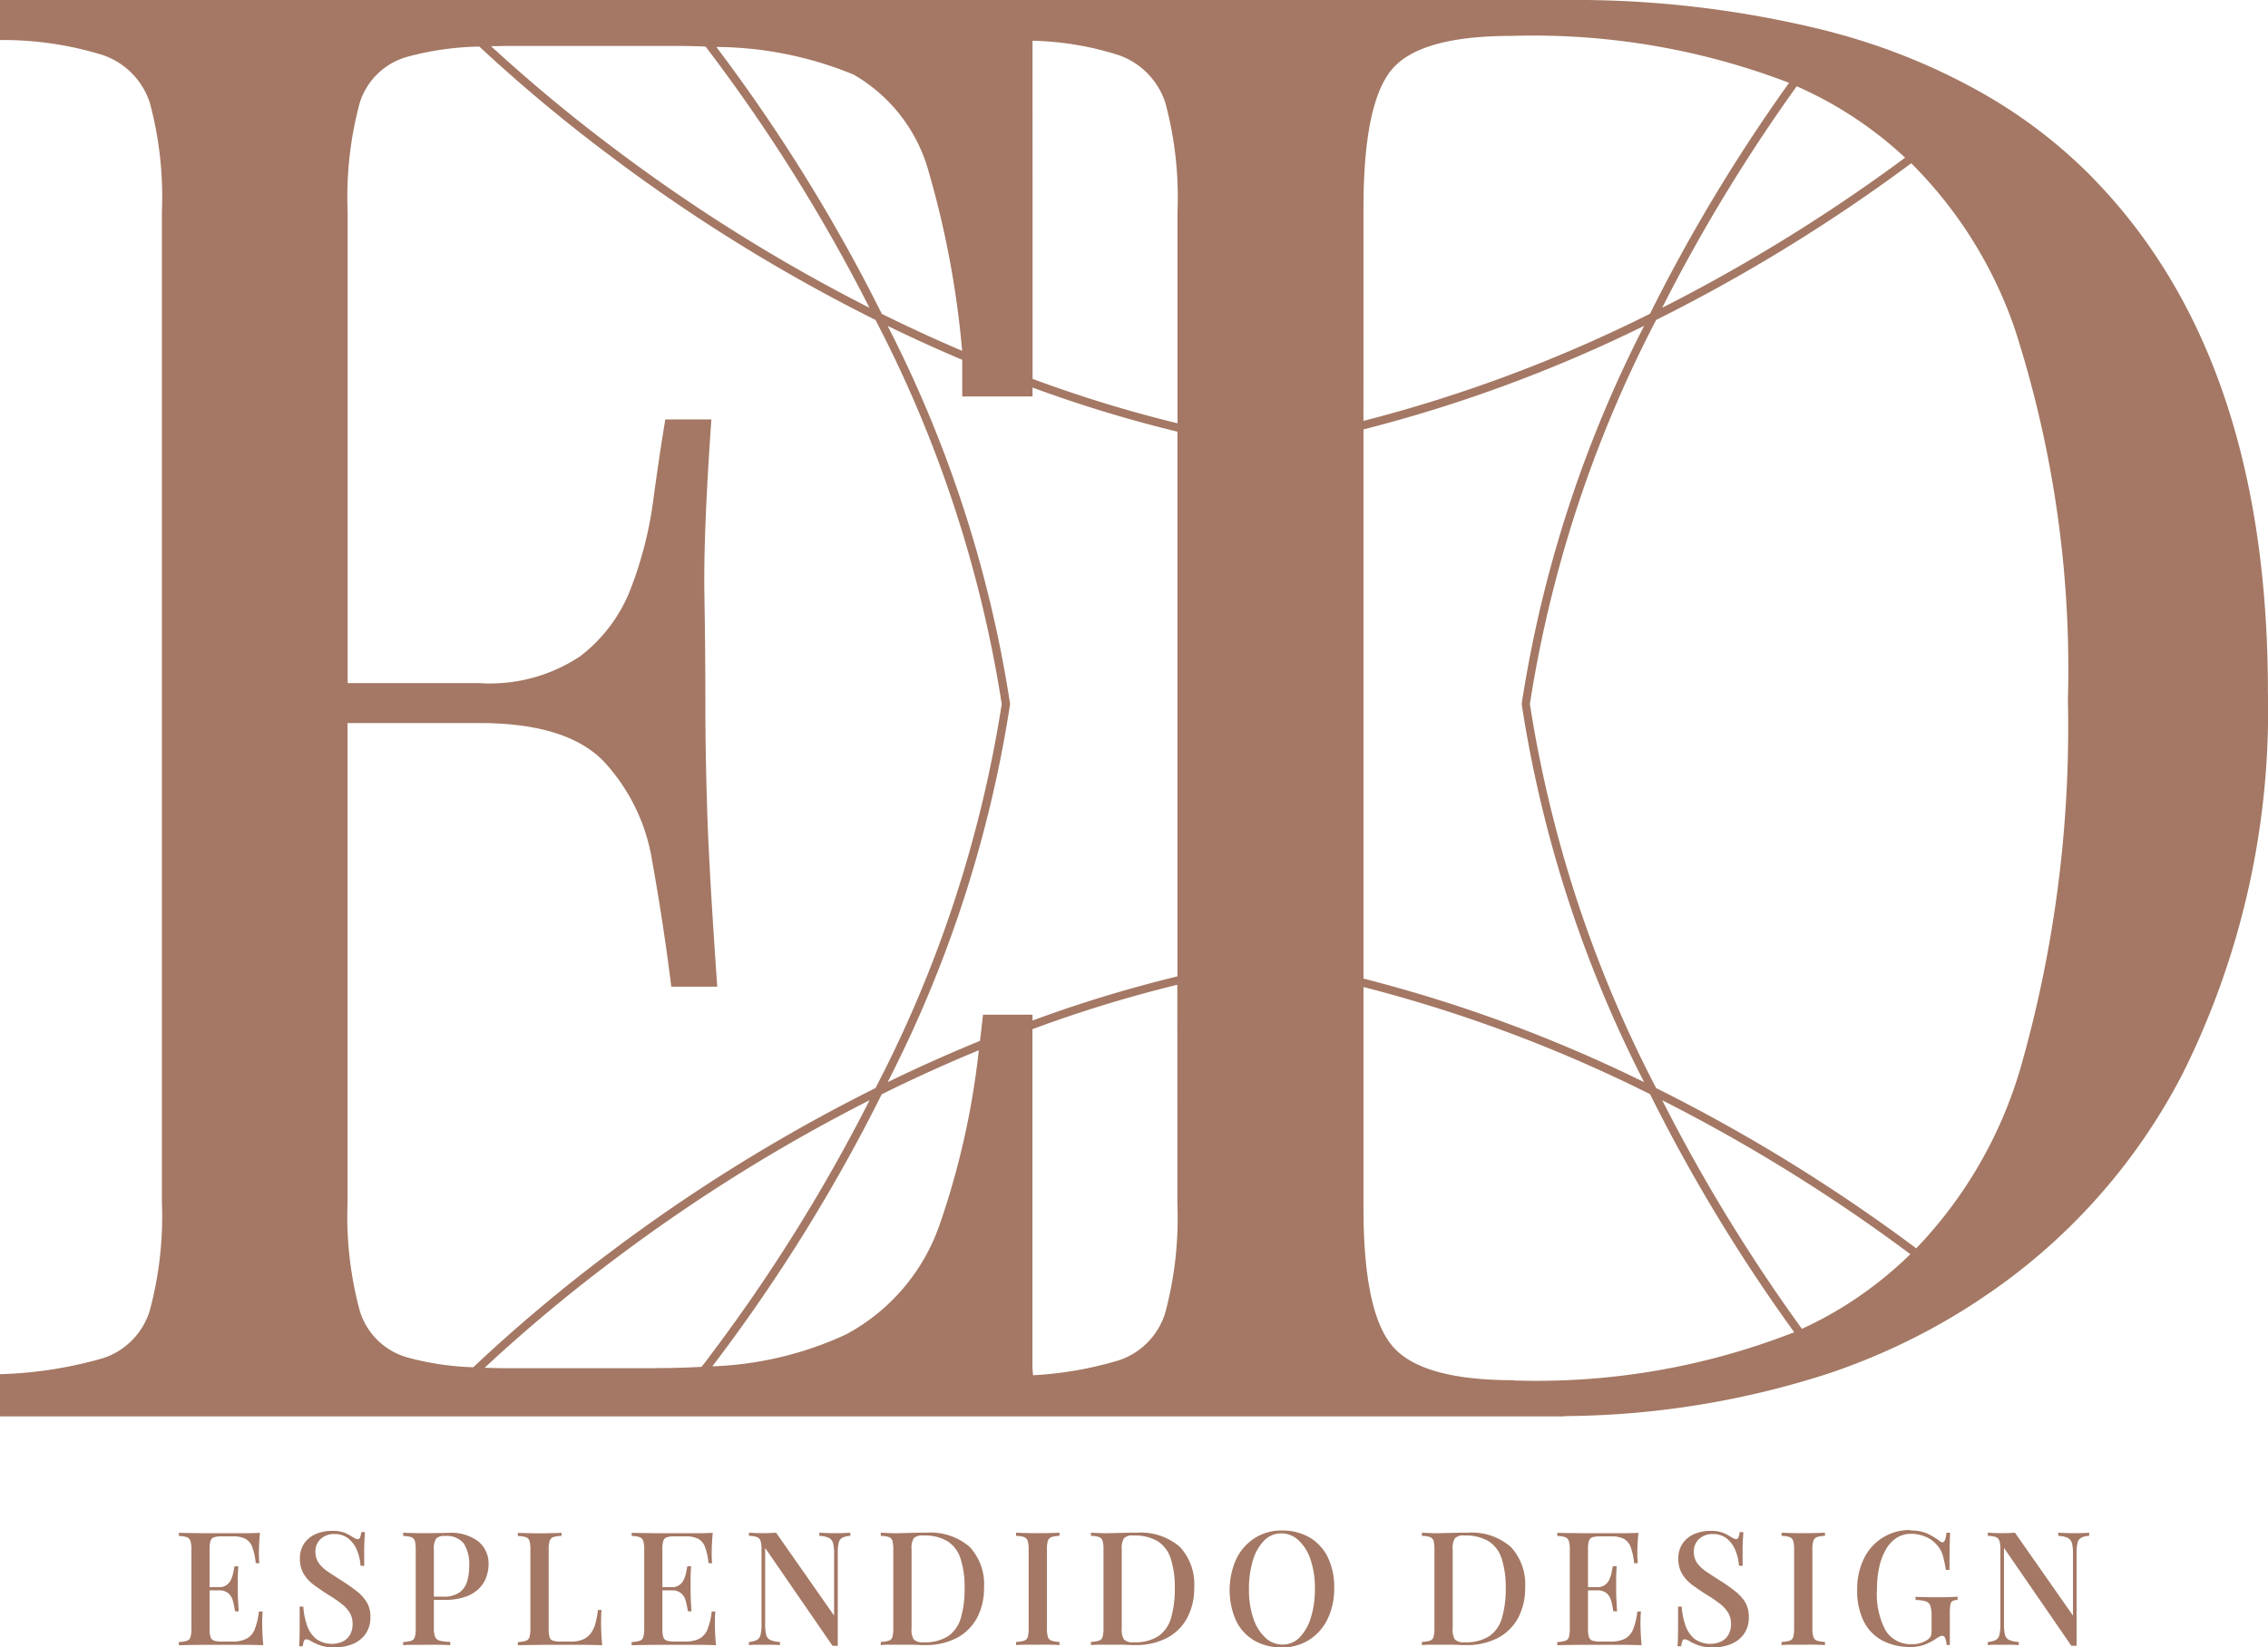 <?xml version="1.0" encoding="UTF-8"?> <svg xmlns="http://www.w3.org/2000/svg" xmlns:xlink="http://www.w3.org/1999/xlink" id="esplendido-design-logo" width="75.238" height="54.667" viewBox="0 0 75.238 54.667"><defs><clipPath id="clip-path"><rect id="Rectangle_4" data-name="Rectangle 4" width="75.238" height="54.667" fill="#a47864"></rect></clipPath></defs><g id="Group_3" data-name="Group 3" clip-path="url(#clip-path)"><path id="Path_1" data-name="Path 1" d="M69.463,5.941a16.6,16.6,0,0,0-3.355-2.649l-.247-.146a20.914,20.914,0,0,0-4.945-2.039l-.284-.077A34.487,34.487,0,0,0,51.9,0H0V1.328H.051a11.215,11.215,0,0,1,3.362.5A2.486,2.486,0,0,1,4.971,3.413a12.014,12.014,0,0,1,.4,3.612V39.9a12.056,12.056,0,0,1-.4,3.579A2.39,2.39,0,0,1,3.413,45.07,13.621,13.621,0,0,1,0,45.6V47H51.9v-.009a28.943,28.943,0,0,0,8.663-1.383c.091-.03.183-.059.273-.091a21.439,21.439,0,0,0,3.38-1.505q.647-.359,1.256-.755c.08-.051.157-.1.236-.157a19.9,19.9,0,0,0,6.706-7.486,26.984,26.984,0,0,0,2.821-12.646q0-11.086-5.776-17.028m-8.4-2.323A12.9,12.9,0,0,1,63.2,5.232a56.348,56.348,0,0,1-8.06,4.981,56.177,56.177,0,0,1,4.464-7.35,13.311,13.311,0,0,1,1.459.755M45.232,6.9q0-3.451.929-4.58t3.983-1.129a23.73,23.73,0,0,1,9.207,1.557,56.266,56.266,0,0,0-4.614,7.663,47.794,47.794,0,0,1-9.506,3.556Zm5.249,16.47A41.132,41.132,0,0,0,54.542,35.91a47.858,47.858,0,0,0-9.31-3.437V14.25a47.849,47.849,0,0,0,9.31-3.437,41.131,41.131,0,0,0-4.061,12.535v.026ZM34.134,33.67H32.609c-.031.3-.065.585-.1.869-.971.4-1.995.851-3.063,1.371a41.136,41.136,0,0,0,4.061-12.535v-.026a41.136,41.136,0,0,0-4.061-12.535c.855.416,1.681.789,2.475,1.126v1.216h2.332V12.86a43.723,43.723,0,0,0,4.806,1.464V32.4a43.72,43.72,0,0,0-4.806,1.464V33.67Zm.119-32.318a10.111,10.111,0,0,1,2.848.474,2.49,2.49,0,0,1,1.56,1.593,12.042,12.042,0,0,1,.4,3.618v7.009a43.537,43.537,0,0,1-4.806-1.473ZM28.333,2.485a5.353,5.353,0,0,1,2.485,3.248,30.993,30.993,0,0,1,1.1,5.909c-.853-.364-1.743-.771-2.665-1.227A56.609,56.609,0,0,0,23.795,1.6l-.032-.042a12.159,12.159,0,0,1,4.571.924M16.9,1.524h5.5c.335,0,.672.007,1.007.021l.168.222a56.464,56.464,0,0,1,5.268,8.446A56.476,56.476,0,0,1,20.4,4.945,53.286,53.286,0,0,1,16.29,1.532c.2,0,.4-.008.611-.008M13.488,45.037a2.3,2.3,0,0,1-1.558-1.558,12.056,12.056,0,0,1-.4-3.579V23.993h4.374q2.916,0,4.143,1.293A6.32,6.32,0,0,1,21.64,28.6q.364,2.022.63,4.142h1.524q-.266-3.778-.331-5.766T23.4,23.33q0-1.656-.033-3.645t.232-5.766H22.071q-.2,1.193-.4,2.684a12.853,12.853,0,0,1-.729,2.883,5.151,5.151,0,0,1-1.69,2.287,5.394,5.394,0,0,1-3.347.895H11.533V7.026a12.014,12.014,0,0,1,.4-3.612,2.3,2.3,0,0,1,1.558-1.524A9.8,9.8,0,0,1,15.9,1.545a53.2,53.2,0,0,0,4.332,3.617,56.614,56.614,0,0,0,8.812,5.455,41.385,41.385,0,0,1,4.187,12.744,41.385,41.385,0,0,1-4.187,12.744,56.61,56.61,0,0,0-8.812,5.455A52.859,52.859,0,0,0,15.7,45.37a9.3,9.3,0,0,1-2.212-.333m8.252.365H16.9c-.289,0-.561-.006-.823-.015A52.988,52.988,0,0,1,20.4,41.778a56.481,56.481,0,0,1,8.446-5.268,56.461,56.461,0,0,1-5.268,8.446c-.1.136-.2.27-.306.4q-.729.042-1.532.042M31.184,40.6a6.567,6.567,0,0,1-3.115,3.679,11.5,11.5,0,0,1-4.438,1.061l.164-.216a56.609,56.609,0,0,0,5.455-8.812c1.124-.556,2.2-1.04,3.221-1.461A26.336,26.336,0,0,1,31.184,40.6m7.874-.633a12.086,12.086,0,0,1-.4,3.585,2.393,2.393,0,0,1-1.56,1.593,12.1,12.1,0,0,1-2.828.49c-.008-.087-.013-.171-.02-.257V34.151a43.565,43.565,0,0,1,4.806-1.473ZM50.211,45.8q-3.054,0-4.016-1.129T45.232,40.1V32.752a47.791,47.791,0,0,1,9.506,3.556,56.358,56.358,0,0,0,4.783,7.9,23.419,23.419,0,0,1-9.31,1.6M61.43,43.182a12.455,12.455,0,0,1-1.654.912,56.235,56.235,0,0,1-4.633-7.584,56.428,56.428,0,0,1,8.231,5.108,13.08,13.08,0,0,1-1.944,1.564m5.576-7.667a14.5,14.5,0,0,1-3.438,5.909,56.587,56.587,0,0,0-8.628-5.319,41.385,41.385,0,0,1-4.188-12.744A41.34,41.34,0,0,1,54.94,10.618a56.517,56.517,0,0,0,8.463-5.2,14.312,14.312,0,0,1,3.437,5.5A36.767,36.767,0,0,1,68.6,23.234a41.156,41.156,0,0,1-1.593,12.281" fill="#a47864"></path><path id="Path_2" data-name="Path 2" d="M97.311,811.205q-.021.2-.029.387t-.008.287q0,.1.005.19t.011.148h-.121a2.149,2.149,0,0,0-.113-.532.511.511,0,0,0-.227-.277.886.886,0,0,0-.419-.082h-.364a.857.857,0,0,0-.256.029.181.181,0,0,0-.119.116.855.855,0,0,0-.032.271V814.4a.86.86,0,0,0,.032.269.181.181,0,0,0,.119.118.859.859,0,0,0,.256.029h.343a1.013,1.013,0,0,0,.477-.095.607.607,0,0,0,.269-.311,2.281,2.281,0,0,0,.14-.59H97.4q-.016.153-.016.4,0,.105.008.306t.029.411q-.269-.01-.606-.013l-.6,0H95.9l-.408,0-.443.005-.43.008v-.105a1.043,1.043,0,0,0,.269-.042.183.183,0,0,0,.119-.126,1.045,1.045,0,0,0,.029-.284v-2.614a.957.957,0,0,0-.032-.287.2.2,0,0,0-.121-.127.85.85,0,0,0-.263-.039v-.105q.205.005.43.008l.443.005.408,0h.311l.551,0q.308,0,.551-.013m-.875,1.908h-.954v-.105h.954Zm.153-.8q-.021.3-.018.459t0,.29q0,.132.005.29t.026.458h-.121a3.279,3.279,0,0,0-.068-.335.531.531,0,0,0-.15-.261.48.48,0,0,0-.335-.1v-.105a.417.417,0,0,0,.416-.248.98.98,0,0,0,.076-.229q.024-.119.045-.219Z" transform="translate(-88.686 -760.344)" fill="#a47864"></path><path id="Path_3" data-name="Path 3" d="M159.419,810.2a1.128,1.128,0,0,1,.427.063,1.636,1.636,0,0,1,.258.137c.042.025.076.043.1.055a.181.181,0,0,0,.076.018.08.08,0,0,0,.076-.058.758.758,0,0,0,.04-.174h.121q-.005.1-.013.224t-.011.34q0,.211,0,.553h-.121a1.6,1.6,0,0,0-.113-.5.966.966,0,0,0-.285-.4.73.73,0,0,0-.477-.153.637.637,0,0,0-.445.161.546.546,0,0,0-.176.424.629.629,0,0,0,.116.387,1.253,1.253,0,0,0,.319.29q.2.135.461.3t.474.335a1.382,1.382,0,0,1,.332.366.92.92,0,0,1,.121.485.949.949,0,0,1-.161.567.971.971,0,0,1-.43.335,1.534,1.534,0,0,1-.59.111,1.406,1.406,0,0,1-.469-.063,1.966,1.966,0,0,1-.3-.132.382.382,0,0,0-.179-.074.08.08,0,0,0-.076.058.764.764,0,0,0-.039.174h-.121q.01-.116.013-.271t.005-.408q0-.253,0-.638h.121a2.339,2.339,0,0,0,.119.611,1.006,1.006,0,0,0,.3.456.9.9,0,0,0,.872.1.565.565,0,0,0,.248-.216.691.691,0,0,0,.095-.38.7.7,0,0,0-.1-.379,1.181,1.181,0,0,0-.285-.3,4.833,4.833,0,0,0-.424-.287q-.248-.158-.464-.316a1.29,1.29,0,0,1-.345-.369.939.939,0,0,1-.129-.5.871.871,0,0,1,.15-.527.9.9,0,0,1,.39-.306,1.321,1.321,0,0,1,.514-.1" transform="translate(-148.411 -759.4)" fill="#a47864"></path><path id="Path_4" data-name="Path 4" d="M213.314,811.205l.314.01q.192.005.382.005.253,0,.482-.005l.324-.005a1.489,1.489,0,0,1,1,.29.948.948,0,0,1,.332.748,1.32,1.32,0,0,1-.066.4,1.015,1.015,0,0,1-.229.385,1.185,1.185,0,0,1-.443.287,1.95,1.95,0,0,1-.712.111h-.516v-.105h.464a.88.88,0,0,0,.54-.142.7.7,0,0,0,.253-.374,1.829,1.829,0,0,0,.066-.5,1.278,1.278,0,0,0-.179-.748.717.717,0,0,0-.622-.248.374.374,0,0,0-.3.09.634.634,0,0,0-.071.364v2.6a.772.772,0,0,0,.042.292.225.225,0,0,0,.158.129,1.534,1.534,0,0,0,.343.037v.111q-.142-.01-.369-.013t-.469,0q-.211,0-.4,0t-.324.013v-.105a1.046,1.046,0,0,0,.269-.042.183.183,0,0,0,.119-.127,1.045,1.045,0,0,0,.029-.284v-2.614a1.042,1.042,0,0,0-.029-.287.19.19,0,0,0-.121-.126.882.882,0,0,0-.266-.039Z" transform="translate(-199.94 -760.344)" fill="#a47864"></path><path id="Path_5" data-name="Path 5" d="M275.457,811.205v.105a.9.9,0,0,0-.271.039.2.2,0,0,0-.124.126.958.958,0,0,0-.032.287V814.4a.926.926,0,0,0,.029.269.174.174,0,0,0,.116.119.836.836,0,0,0,.25.029h.342a1.014,1.014,0,0,0,.382-.063.657.657,0,0,0,.261-.19.892.892,0,0,0,.163-.327,2.916,2.916,0,0,0,.09-.469h.121q-.016.169-.016.443,0,.105.008.308t.029.419q-.269-.01-.606-.013l-.6,0h-.311l-.408,0-.443.005-.43.008v-.105a1.047,1.047,0,0,0,.269-.042.183.183,0,0,0,.118-.127,1.044,1.044,0,0,0,.029-.284v-2.614a1.041,1.041,0,0,0-.029-.287.19.19,0,0,0-.121-.126.881.881,0,0,0-.266-.039v-.105l.314.01q.192.005.414.005.2,0,.4-.005l.324-.01" transform="translate(-256.828 -760.344)" fill="#a47864"></path><path id="Path_6" data-name="Path 6" d="M336.888,811.205q-.021.2-.029.387t-.008.287q0,.1.005.19c0,.06.007.109.011.148h-.121a2.149,2.149,0,0,0-.113-.532.511.511,0,0,0-.227-.277.886.886,0,0,0-.419-.082h-.364a.857.857,0,0,0-.256.029.181.181,0,0,0-.119.116.856.856,0,0,0-.032.271V814.4a.86.86,0,0,0,.032.269.181.181,0,0,0,.119.118.859.859,0,0,0,.256.029h.343a1.013,1.013,0,0,0,.477-.095.607.607,0,0,0,.269-.311,2.284,2.284,0,0,0,.14-.59h.121q-.016.153-.016.4,0,.105.008.306t.029.411q-.269-.01-.606-.013l-.6,0h-.311l-.408,0-.443.005-.43.008v-.105a1.043,1.043,0,0,0,.269-.042.183.183,0,0,0,.119-.126,1.045,1.045,0,0,0,.029-.284v-2.614a.956.956,0,0,0-.032-.287.2.2,0,0,0-.121-.127.85.85,0,0,0-.263-.039v-.105q.205.005.43.008l.443.005.408,0h.311l.551,0q.308,0,.551-.013m-.875,1.908h-.954v-.105h.954Zm.153-.8q-.021.3-.018.459t0,.29q0,.132.005.29t.026.458h-.121a3.267,3.267,0,0,0-.068-.335.531.531,0,0,0-.15-.261.48.48,0,0,0-.335-.1v-.105a.417.417,0,0,0,.416-.248.979.979,0,0,0,.076-.229q.024-.119.045-.219Z" transform="translate(-313.242 -760.344)" fill="#a47864"></path><path id="Path_7" data-name="Path 7" d="M399.6,811.205v.105a.616.616,0,0,0-.269.063.258.258,0,0,0-.119.171,1.481,1.481,0,0,0-.029.335v3.078h-.174l-2.235-3.247v2.53a1.466,1.466,0,0,0,.032.345.257.257,0,0,0,.137.177.9.9,0,0,0,.321.068v.105q-.1-.01-.256-.013l-.293,0q-.132,0-.263,0a2.162,2.162,0,0,0-.216.013v-.105a.682.682,0,0,0,.264-.066.259.259,0,0,0,.121-.171,1.368,1.368,0,0,0,.032-.332v-2.5a.952.952,0,0,0-.032-.287.2.2,0,0,0-.121-.126.852.852,0,0,0-.264-.039v-.105l.216.01q.132.005.263.005.116,0,.227-.005l.195-.01,1.924,2.751V811.9a1.354,1.354,0,0,0-.034-.348.275.275,0,0,0-.14-.176.791.791,0,0,0-.316-.066v-.105l.253.01q.158.005.3.005t.263-.005l.216-.01" transform="translate(-371.391 -760.344)" fill="#a47864"></path><path id="Path_8" data-name="Path 8" d="M467.507,811.205a1.98,1.98,0,0,1,1.45.472,1.824,1.824,0,0,1,.474,1.352,2.084,2.084,0,0,1-.232,1,1.619,1.619,0,0,1-.672.667,2.223,2.223,0,0,1-1.067.237c-.053,0-.124,0-.213-.005s-.182-.006-.277-.008l-.258,0q-.2,0-.393,0t-.314.013v-.105a1.044,1.044,0,0,0,.269-.042.183.183,0,0,0,.118-.126,1.043,1.043,0,0,0,.029-.285v-2.614a1.04,1.04,0,0,0-.029-.287.19.19,0,0,0-.121-.126.882.882,0,0,0-.266-.039v-.105l.314.013q.192.008.382,0l.424-.01q.234-.005.382-.005m-.09.095a.41.41,0,0,0-.316.09.615.615,0,0,0-.074.364v2.635a.6.6,0,0,0,.076.364.418.418,0,0,0,.319.09,1.418,1.418,0,0,0,.827-.208,1.108,1.108,0,0,0,.416-.609,3.4,3.4,0,0,0,.121-.975,3.081,3.081,0,0,0-.132-.978,1.073,1.073,0,0,0-.43-.58,1.477,1.477,0,0,0-.809-.192" transform="translate(-436.787 -760.344)" fill="#a47864"></path><path id="Path_9" data-name="Path 9" d="M539.063,811.205v.105a.854.854,0,0,0-.264.039.2.2,0,0,0-.121.126.96.96,0,0,0-.032.287v2.614a.962.962,0,0,0,.032.284.19.19,0,0,0,.121.127,1.028,1.028,0,0,0,.264.042v.105q-.127-.01-.319-.013t-.393,0q-.221,0-.414,0t-.314.013v-.105a1.046,1.046,0,0,0,.269-.042.182.182,0,0,0,.119-.127,1.045,1.045,0,0,0,.029-.284v-2.614a.958.958,0,0,0-.032-.287.2.2,0,0,0-.121-.126.852.852,0,0,0-.264-.039v-.105l.314.01q.192.005.414.005.2,0,.393-.005l.319-.01" transform="translate(-503.916 -760.344)" fill="#a47864"></path><path id="Path_10" data-name="Path 10" d="M578.72,811.205a1.98,1.98,0,0,1,1.45.472,1.824,1.824,0,0,1,.474,1.352,2.084,2.084,0,0,1-.232,1,1.619,1.619,0,0,1-.672.667,2.223,2.223,0,0,1-1.067.237c-.053,0-.124,0-.213-.005s-.182-.006-.277-.008l-.258,0q-.2,0-.393,0c-.129,0-.233.006-.314.013v-.105a1.044,1.044,0,0,0,.269-.042.183.183,0,0,0,.118-.126,1.043,1.043,0,0,0,.029-.285v-2.614a1.04,1.04,0,0,0-.029-.287.19.19,0,0,0-.121-.126.882.882,0,0,0-.266-.039v-.105l.314.013q.192.008.382,0l.424-.01q.235-.005.382-.005m-.09.095a.41.41,0,0,0-.316.09.616.616,0,0,0-.074.364v2.635a.6.6,0,0,0,.076.364.418.418,0,0,0,.319.09,1.418,1.418,0,0,0,.827-.208,1.108,1.108,0,0,0,.416-.609,3.4,3.4,0,0,0,.121-.975,3.081,3.081,0,0,0-.132-.978,1.073,1.073,0,0,0-.43-.58,1.477,1.477,0,0,0-.809-.192" transform="translate(-541.027 -760.344)" fill="#a47864"></path><path id="Path_11" data-name="Path 11" d="M652.261,810.03a1.782,1.782,0,0,1,.912.227,1.544,1.544,0,0,1,.606.651,2.249,2.249,0,0,1,.216,1.03,2.282,2.282,0,0,1-.221,1.033,1.687,1.687,0,0,1-.614.69,1.658,1.658,0,0,1-.9.248,1.78,1.78,0,0,1-.912-.227,1.539,1.539,0,0,1-.606-.654,2.523,2.523,0,0,1,.008-2.061,1.713,1.713,0,0,1,.614-.69,1.645,1.645,0,0,1,.9-.248m-.021.095a.788.788,0,0,0-.569.237,1.549,1.549,0,0,0-.374.654,3.2,3.2,0,0,0-.132.965,2.893,2.893,0,0,0,.148.972,1.506,1.506,0,0,0,.4.638.83.83,0,0,0,.564.224.779.779,0,0,0,.567-.237,1.586,1.586,0,0,0,.374-.656,3.145,3.145,0,0,0,.134-.962,2.893,2.893,0,0,0-.148-.975,1.513,1.513,0,0,0-.4-.635.832.832,0,0,0-.564-.224" transform="translate(-609.735 -759.242)" fill="#a47864"></path><path id="Path_12" data-name="Path 12" d="M753.821,811.205a1.98,1.98,0,0,1,1.45.472,1.824,1.824,0,0,1,.474,1.352,2.084,2.084,0,0,1-.232,1,1.619,1.619,0,0,1-.672.667,2.223,2.223,0,0,1-1.067.237c-.053,0-.124,0-.213-.005s-.182-.006-.277-.008l-.258,0q-.2,0-.393,0c-.129,0-.233.006-.314.013v-.105a1.044,1.044,0,0,0,.269-.042.183.183,0,0,0,.118-.126,1.043,1.043,0,0,0,.029-.285v-2.614a1.04,1.04,0,0,0-.029-.287.19.19,0,0,0-.121-.126.881.881,0,0,0-.266-.039v-.105l.314.013q.192.008.382,0l.424-.01q.234-.005.382-.005m-.09.095a.41.41,0,0,0-.316.09.616.616,0,0,0-.074.364v2.635a.6.6,0,0,0,.076.364.418.418,0,0,0,.319.09,1.418,1.418,0,0,0,.827-.208,1.108,1.108,0,0,0,.416-.609,3.4,3.4,0,0,0,.121-.975,3.081,3.081,0,0,0-.132-.978,1.073,1.073,0,0,0-.43-.58,1.477,1.477,0,0,0-.809-.192" transform="translate(-705.15 -760.344)" fill="#a47864"></path><path id="Path_13" data-name="Path 13" d="M826.632,811.205q-.021.2-.029.387t-.008.287q0,.1.005.19t.01.148h-.121a2.147,2.147,0,0,0-.113-.532.511.511,0,0,0-.227-.277.886.886,0,0,0-.419-.082h-.364a.857.857,0,0,0-.256.029.181.181,0,0,0-.119.116.855.855,0,0,0-.032.271V814.4a.86.86,0,0,0,.032.269.181.181,0,0,0,.119.118.859.859,0,0,0,.256.029h.343a1.013,1.013,0,0,0,.477-.095.607.607,0,0,0,.269-.311,2.281,2.281,0,0,0,.14-.59h.121q-.016.153-.016.4,0,.105.008.306t.029.411q-.269-.01-.606-.013l-.6,0h-.311l-.408,0-.443.005-.43.008v-.105a1.043,1.043,0,0,0,.269-.042.182.182,0,0,0,.118-.126,1.04,1.04,0,0,0,.029-.284v-2.614a.957.957,0,0,0-.032-.287.2.2,0,0,0-.121-.127.85.85,0,0,0-.263-.039v-.105q.206.005.43.008l.443.005.408,0h.311l.551,0q.308,0,.551-.013m-.875,1.908H824.8v-.105h.954Zm.153-.8q-.021.3-.018.459c0,.105,0,.2,0,.29s0,.184.005.29.012.258.026.458H825.8a3.3,3.3,0,0,0-.068-.335.531.531,0,0,0-.15-.261.48.48,0,0,0-.335-.1v-.105a.417.417,0,0,0,.416-.248.978.978,0,0,0,.076-.229q.024-.119.045-.219Z" transform="translate(-772.279 -760.344)" fill="#a47864"></path><path id="Path_14" data-name="Path 14" d="M888.74,810.2a1.128,1.128,0,0,1,.427.063,1.635,1.635,0,0,1,.258.137c.042.025.076.043.1.055a.181.181,0,0,0,.076.018.08.08,0,0,0,.076-.058.759.759,0,0,0,.04-.174h.121q-.005.1-.013.224t-.011.34q0,.211,0,.553h-.121a1.6,1.6,0,0,0-.113-.5.966.966,0,0,0-.285-.4.73.73,0,0,0-.477-.153.637.637,0,0,0-.445.161.546.546,0,0,0-.176.424.63.63,0,0,0,.116.387,1.252,1.252,0,0,0,.319.29q.2.135.461.3t.474.335a1.382,1.382,0,0,1,.332.366.92.92,0,0,1,.121.485.949.949,0,0,1-.161.567.97.97,0,0,1-.43.335,1.533,1.533,0,0,1-.59.111,1.406,1.406,0,0,1-.469-.063,1.966,1.966,0,0,1-.3-.132.383.383,0,0,0-.179-.074.08.08,0,0,0-.076.058.762.762,0,0,0-.039.174h-.121q.01-.116.013-.271t.005-.408q0-.253,0-.638h.121a2.338,2.338,0,0,0,.119.611,1.007,1.007,0,0,0,.3.456.9.9,0,0,0,.872.1.565.565,0,0,0,.248-.216.691.691,0,0,0,.095-.38.7.7,0,0,0-.1-.379,1.181,1.181,0,0,0-.284-.3,4.829,4.829,0,0,0-.424-.287q-.248-.158-.464-.316a1.291,1.291,0,0,1-.345-.369.94.94,0,0,1-.129-.5.871.871,0,0,1,.15-.527.9.9,0,0,1,.39-.306,1.321,1.321,0,0,1,.514-.1" transform="translate(-832.005 -759.4)" fill="#a47864"></path><path id="Path_15" data-name="Path 15" d="M944.073,811.205v.105a.854.854,0,0,0-.264.039.2.2,0,0,0-.121.126.957.957,0,0,0-.032.287v2.614a.96.96,0,0,0,.032.284.19.19,0,0,0,.121.127,1.028,1.028,0,0,0,.264.042v.105q-.127-.01-.319-.013t-.393,0q-.221,0-.414,0t-.314.013v-.105a1.046,1.046,0,0,0,.269-.042.183.183,0,0,0,.119-.127,1.046,1.046,0,0,0,.029-.284v-2.614a.958.958,0,0,0-.032-.287.2.2,0,0,0-.121-.126.852.852,0,0,0-.264-.039v-.105l.314.01q.192.005.414.005.2,0,.393-.005l.319-.01" transform="translate(-883.532 -760.344)" fill="#a47864"></path><path id="Path_16" data-name="Path 16" d="M984.251,810.03a1.322,1.322,0,0,1,.564.1,2.21,2.21,0,0,1,.4.24.2.2,0,0,0,.105.053q.1,0,.132-.321h.121q-.011.2-.016.482t-.005.751h-.121a3.766,3.766,0,0,0-.1-.469.853.853,0,0,0-.208-.369.953.953,0,0,0-.372-.263,1.208,1.208,0,0,0-.466-.095.883.883,0,0,0-.485.134,1.1,1.1,0,0,0-.356.382,2.05,2.05,0,0,0-.221.582,3.3,3.3,0,0,0-.076.735,2.565,2.565,0,0,0,.293,1.389.988.988,0,0,0,.883.44.818.818,0,0,0,.292-.047,1.085,1.085,0,0,0,.2-.095.326.326,0,0,0,.116-.124.411.411,0,0,0,.026-.161v-.511a1.043,1.043,0,0,0-.04-.335.238.238,0,0,0-.155-.148,1.2,1.2,0,0,0-.337-.045v-.105q.1.005.237.008l.287.005.271,0q.19,0,.345-.005l.256-.011v.105a.379.379,0,0,0-.166.037.174.174,0,0,0-.074.126,1.641,1.641,0,0,0-.018.29v1.043h-.105a.79.79,0,0,0-.039-.2c-.023-.07-.057-.105-.1-.105a.206.206,0,0,0-.076.016.907.907,0,0,0-.134.079,1.83,1.83,0,0,1-.385.2,1.269,1.269,0,0,1-.453.076,1.948,1.948,0,0,1-.965-.224,1.46,1.46,0,0,1-.609-.648,2.267,2.267,0,0,1-.208-1.009,2.3,2.3,0,0,1,.229-1.06,1.664,1.664,0,0,1,1.542-.938" transform="translate(-920.88 -759.242)" fill="#a47864"></path><path id="Path_17" data-name="Path 17" d="M1055.113,811.205v.105a.616.616,0,0,0-.269.063.258.258,0,0,0-.119.171,1.483,1.483,0,0,0-.029.335v3.078h-.174l-2.235-3.247v2.53a1.469,1.469,0,0,0,.032.345.257.257,0,0,0,.137.177.9.9,0,0,0,.321.068v.105q-.1-.01-.256-.013l-.292,0q-.132,0-.263,0a2.159,2.159,0,0,0-.216.013v-.105a.683.683,0,0,0,.264-.066.26.26,0,0,0,.121-.171,1.371,1.371,0,0,0,.032-.332v-2.5a.954.954,0,0,0-.032-.287.2.2,0,0,0-.121-.126.852.852,0,0,0-.264-.039v-.105l.216.01q.132.005.263.005.116,0,.227-.005l.195-.01,1.924,2.751V811.9a1.36,1.36,0,0,0-.034-.348.275.275,0,0,0-.14-.176.792.792,0,0,0-.316-.066v-.105l.253.01q.158.005.3.005t.263-.005l.216-.01" transform="translate(-985.807 -760.344)" fill="#a47864"></path></g></svg> 